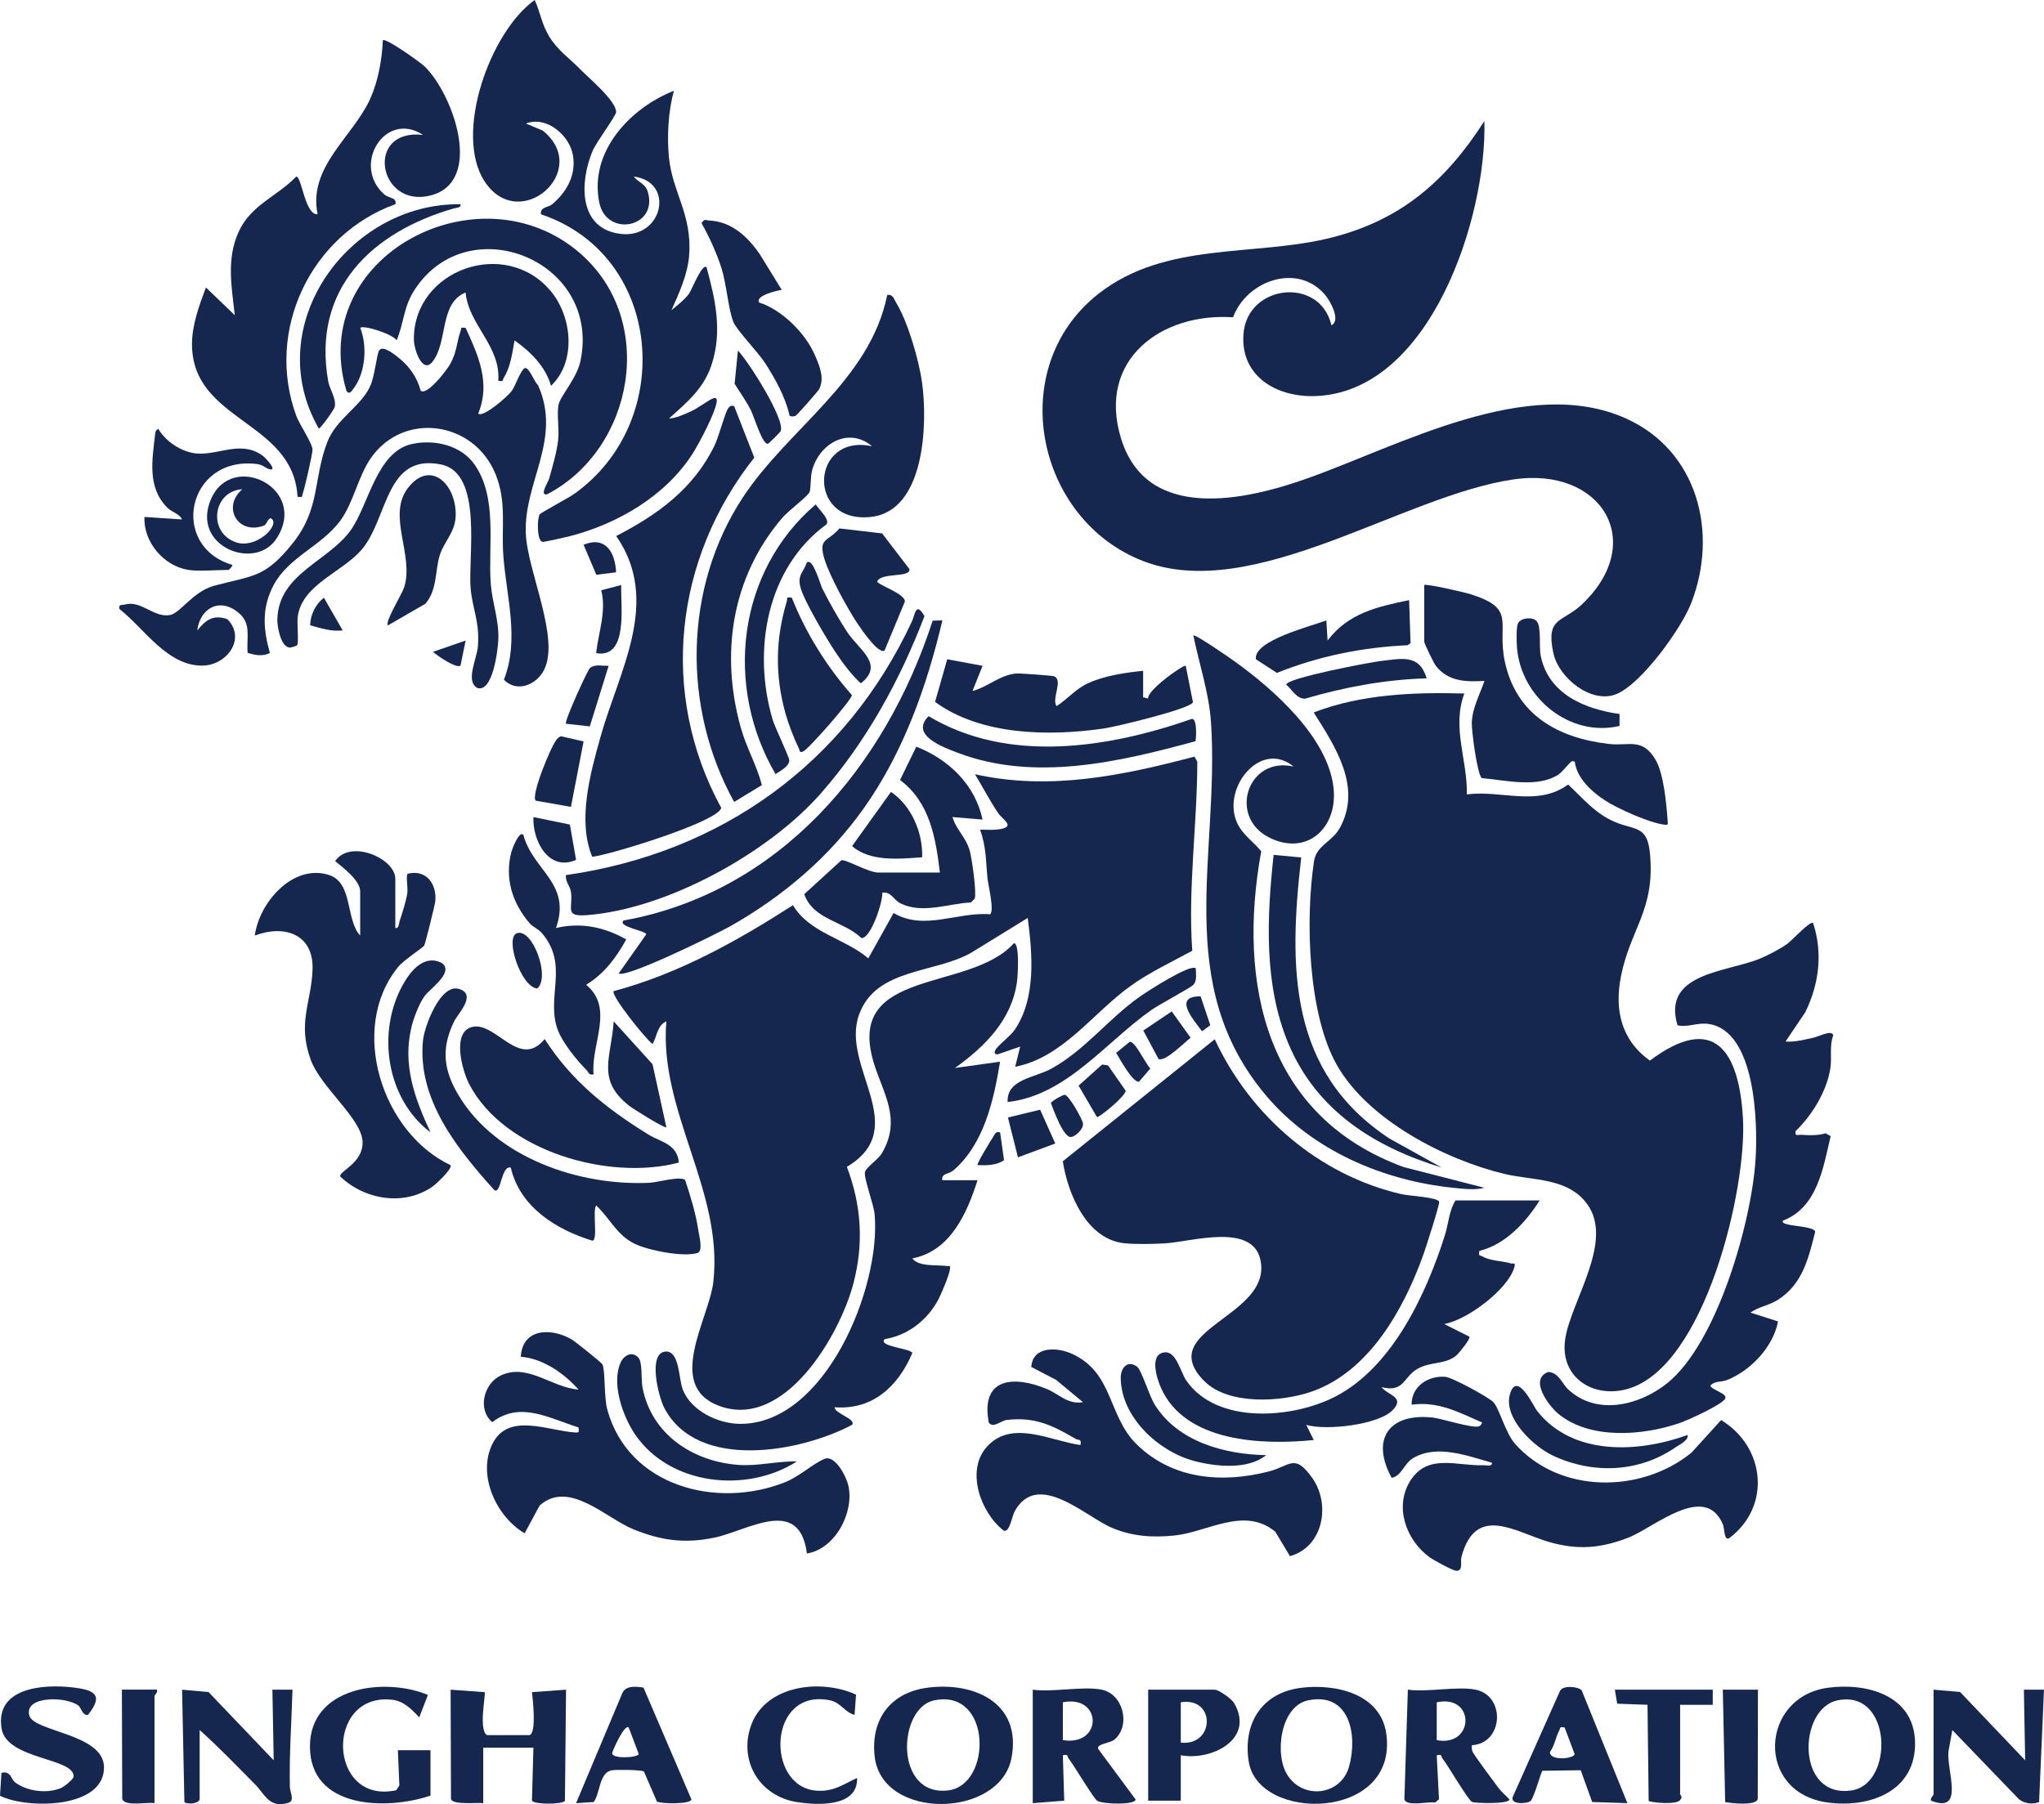 <svg width="111" height="98" viewBox="0 0 111 98" fill="none" xmlns="http://www.w3.org/2000/svg">
<path d="M79.521 37.671C78.829 39.533 79.699 41.278 79.657 43.15C81.535 42.906 83.485 43.834 85.157 42.615C85.929 43.327 86.509 44.061 87.469 44.543C88.699 45.16 89.449 44.711 89.603 46.369C89.887 49.419 88.553 50.423 88.032 53.006C87.664 54.834 88.024 56.482 89.597 57.611C93.122 54.968 94.443 57.134 94.652 60.746C94.873 64.568 92.596 74.226 88.407 75.439C86.517 75.986 84.668 74.811 85.004 72.703C85.335 70.635 87.657 67.428 86.197 65.41C85.144 63.955 83.245 64.136 81.699 63.766C78.466 62.992 74.278 60.824 72.597 57.847C71.019 55.053 70.886 49.924 71.356 46.791C71.489 45.901 72.35 45.744 72.781 44.936C73.96 42.727 72.508 40.547 71.342 38.699C73.914 37.708 76.763 37.594 79.518 37.669L79.521 37.671Z" fill="#16274F"/>
<path d="M55.13 57.943L55.402 56.849L54.234 57.251C54.064 57.315 53.97 57.217 54.041 57.055C54.14 56.823 54.873 56.283 55.107 55.935C56.276 54.204 56.067 51.822 55.811 49.862L52.726 51.76C50.712 52.891 47.571 52.581 46.653 55.108C45.623 57.946 49.55 61.256 45.99 63.381C46.783 65.484 46.916 67.546 46.341 69.728C45.595 72.553 42.592 77.68 39.053 76.366C36.103 75.271 38.513 71.632 38.739 69.619C39.293 64.681 35.777 60.38 36.186 55.478C35.684 55.699 35.681 56.301 35.438 56.711C35.065 56.441 33.157 54.066 33.326 53.837C36.842 52.898 40.022 51.124 43.061 49.169C43.972 50.69 45.867 50.962 47.154 52.057L48.528 49.592C50.184 50.578 52.013 49.515 53.768 49.663C54.008 49.484 53.668 48.084 53.63 47.739C53.531 46.812 53.568 45.997 53.221 45.069C53.596 45.062 53.971 45.105 54.345 45.031C55.14 44.876 54.453 44.534 54.198 44.155C53.742 43.473 53.37 42.755 52.948 42.056C56.991 42.958 60.944 42.134 64.864 41.099L65.021 41.376C65.013 44.804 64.509 48.221 64.745 51.645C63.598 52.267 62.417 52.818 61.353 53.587C59.317 55.061 57.707 57.448 55.129 57.945L55.13 57.943Z" fill="#16274F"/>
<path d="M72.301 17.669C72.842 17.404 72.222 16.329 71.963 16.021C70.468 14.24 67.681 15.256 66.963 17.235C63.076 16.972 59.601 19.518 60.86 23.758C62.234 28.39 67.602 27.189 70.972 25.994C75.995 24.211 82.982 20.327 88.312 22.736C92.185 24.487 93.325 28.91 91.851 32.736C91.314 34.132 89.157 37.127 87.792 37.697C86.427 38.267 84.644 36.819 84.357 35.48C83.927 33.485 84.852 33.839 85.929 32.81C89.47 29.427 86.966 25.342 82.192 26.04C76.136 26.926 68.056 32.782 62.082 30.477C56.245 28.224 54.543 19.993 59.638 15.97C63.281 13.095 68.106 13.957 72.269 12.915C76.087 11.96 78.52 9.833 80.61 6.575C80.755 11.776 77.681 21.311 71.417 21.514C69.356 21.582 67.361 20.467 67.526 18.154C67.721 15.426 71.699 15.006 72.301 17.671V17.669Z" fill="#16274F"/>
<path d="M65.398 75.02C62.626 72.21 69.085 71.555 68.452 68.455C68.028 66.379 64.651 67.464 63.244 67.539C62.615 67.573 61.673 67.594 61.06 67.531C59.021 67.324 57.993 64.867 57.716 63.079L65.967 56.452C67.897 60.609 71.627 63.833 76.111 64.866C76.509 64.958 78.096 65.033 78.154 65.281C78.188 65.425 77.438 67.75 77.309 68.114C76.249 71.081 74.378 74.48 71.248 75.583C69.618 76.158 66.713 76.348 65.4 75.017L65.398 75.02Z" fill="#16274F"/>
<path d="M31.498 3.754C31.946 4.212 33.476 5.484 33.458 6.094C33.453 6.289 32.368 7.739 32.171 8.219C31.466 9.933 31.413 12.431 33.706 12.705C35.985 12.978 36.681 9.884 34.418 9.589C34.635 9.898 35.035 9.954 35.174 10.402C35.777 12.361 32.933 12.932 32.542 10.994C31.984 8.234 34.226 5.865 36.598 4.93C36.289 6.027 36.214 7.417 36.328 8.558C36.514 10.443 37.607 11.673 37.421 13.906C37.337 14.918 36.874 15.937 36.464 16.847C36.765 16.609 37.194 16.261 37.416 15.956C37.556 15.766 38.142 14.264 38.369 14.519C38.853 16.28 39.233 17.994 38.648 19.798C38.223 21.106 37.306 21.856 36.326 22.736C36.723 22.713 37.146 22.511 37.509 22.351C37.91 22.174 38.435 21.754 38.713 21.643C38.9 21.569 38.945 21.671 38.917 21.848C38.821 22.466 37.977 24.07 37.61 24.645C36.133 26.955 33.513 28.47 30.904 29.136C30.695 29.19 29.528 29.451 29.455 29.434C29.147 29.36 29.168 28.171 29.307 27.942C29.364 27.847 30.867 27.053 31.192 26.822C36.727 22.873 36.002 13.86 29.378 11.64C29.311 11.238 29.777 11.275 29.991 11.093C30.77 10.428 31.288 9.534 31.118 8.455C30.945 7.357 29.678 6.272 28.561 6.711L29.473 7.092C32.163 9.256 28.208 12.741 26.317 9.854C24.632 7.28 26.601 1.738 29.037 -0.001C29.342 0.673 29.412 1.291 29.811 1.958C30.283 2.746 30.908 3.144 31.501 3.752L31.498 3.754Z" fill="#16274F"/>
<path d="M53.086 64.109C52.502 65.927 51.612 67.953 49.543 68.356C49.9 68.82 50.848 68.694 51.384 68.766C51.575 68.792 51.619 68.685 51.584 68.966C51.546 69.272 51.095 70.34 50.93 70.639C50.327 71.733 49.288 72.537 48.044 72.74C47.638 73.136 49.494 73.247 49.544 73.495C48.774 75.302 47.387 76.603 45.319 76.439C45.341 76.794 46.507 77.072 46.273 77.394C43.467 78.883 37.877 79.91 36.077 76.481C35.756 75.871 35.172 73.506 36.127 73.417C36.914 73.344 36.851 74.904 37.075 75.476C37.531 76.64 38.997 77.334 40.184 77.342C44.81 77.376 47.86 69.914 47.496 65.958C47.444 65.396 46.892 63.961 46.974 63.658C47.043 63.397 47.694 62.978 47.887 62.649C49.002 60.765 47.92 59.339 47.43 57.668C45.929 52.541 52.692 53.907 55.061 51.232C55.381 51.229 55.275 52.986 55.23 53.317C54.949 55.403 53.471 56.857 51.859 58.012L54.309 57.669C53.967 59.756 53.449 62.113 51.791 63.56C51.527 63.791 51.096 63.728 51.177 64.108H53.085L53.086 64.109Z" fill="#16274F"/>
<path d="M98.461 50.136C98.996 51.773 98.787 53.452 98.037 54.982L96.965 56.574C97.478 56.613 97.97 56.472 98.465 56.371C98.749 56.312 99.491 55.914 99.554 56.236C99.34 56.818 99.485 57.431 99.402 57.998C99.219 59.248 98.416 60.573 97.511 61.439C97.453 61.751 97.646 61.626 97.847 61.642C98.259 61.675 98.739 61.682 99.138 61.559L99.415 61.714C99.004 63.447 98.696 65.579 96.829 66.301C96.596 66.638 98.538 66.549 98.574 66.91C98.209 68.361 97.886 69.756 96.546 70.605C96.046 70.923 95.521 70.968 95.06 71.299L96.557 71.778C96.296 73.156 95.078 74.444 93.794 74.959C93.477 75.087 93.112 74.991 92.88 75.272C92.979 75.513 93.797 75.686 93.695 75.955C93.569 76.284 91.639 77.15 91.214 77.297C89.234 77.98 86.387 78.212 84.658 76.824C84.099 76.376 83.009 74.904 84.087 74.522C84.674 74.574 84.812 75.149 85.174 75.483C86.728 76.919 89.05 76.336 90.551 75.123C93.265 72.929 95.128 66.352 95.338 62.948C95.458 61.001 95.345 56.017 92.803 55.622C92.175 55.525 91.686 55.822 91.098 55.692C90.239 52.839 93.775 52.81 95.56 52.077C96.024 51.886 96.658 51.553 97.066 51.261C97.324 51.076 98.293 50.008 98.464 50.134L98.461 50.136Z" fill="#16274F"/>
<path d="M23.059 3.607C24.615 5.126 26.298 9.87 23.384 10.617C20.543 11.345 19.776 6.97 22.971 7.327C20.918 5.98 19.082 8.958 20.855 10.549C21.125 10.791 21.562 10.709 21.472 11.092C16.893 12.734 14.38 17.947 16.093 22.598C16.262 23.055 16.975 24.092 16.971 24.432C16.968 24.683 16.55 26.498 16.445 26.794C16.375 26.989 16.486 27.025 16.158 26.985C15.931 22.839 10.434 22.914 10.426 18.696C10.424 17.654 10.826 16.565 11.183 15.615L12.75 17.122C12.58 15.574 12.287 14.079 12.956 12.601C13.626 11.123 15.024 10.691 16.09 9.589C16.383 9.584 16.562 11.69 17.248 11.64C16.712 9.078 19.168 7.423 20.093 5.391C20.535 4.42 20.745 3.253 20.791 2.189C20.928 2.026 22.846 3.399 23.059 3.607Z" fill="#16274F"/>
<path d="M25.285 17.807C25.975 19.307 26.653 20.808 25.97 22.463C26.231 22.71 27.587 21.521 27.8 21.222C27.993 20.951 28.277 20.097 28.491 19.999C28.723 19.892 29.027 20.782 29.215 20.914C30.538 23.86 28.435 26.186 28.554 28.978C28.641 31.035 30.427 34.67 29.54 36.397C29.119 37.218 28.059 37.634 27.365 36.922C28.217 34.745 27.508 32.45 27.335 30.204C27.215 28.645 27.537 27.255 26.894 25.715C25.705 22.866 21.904 22.336 20.137 24.887C19.445 25.885 19.193 27.313 18.477 28.287C17.474 29.649 15.662 30.267 14.861 31.777C14.207 33.012 14.287 34.166 14.657 35.472C14.235 35.669 13.879 35.591 13.451 35.465C13.367 34.635 13.683 33.895 12.96 33.288C11.95 32.439 10.871 33.009 10.711 34.247C11.167 33.687 11.568 33.362 12.347 33.632C13.38 34.686 12.33 36.113 11.039 36.153C9.103 36.212 7.839 34.136 6.488 33.082C6.428 32.806 6.599 32.885 6.789 32.834C7.688 32.597 8.366 33.584 9.248 33.403C9.799 33.29 10.49 32.125 11.63 31.817C13.725 31.249 14.366 31.419 15.887 29.52C17.408 27.621 16.996 26.054 17.772 24.018C18.25 22.762 19.575 22.097 20.09 21.006C20.36 20.431 20.45 19.267 20.588 19.04C20.783 18.716 21.472 19.289 21.679 19.458C22.248 19.919 22.657 20.515 22.848 21.229C23.217 21.484 24.272 20.091 24.45 19.77C24.827 19.09 24.783 18.633 25.007 18C25.075 17.807 24.967 17.77 25.292 17.811L25.285 17.807Z" fill="#16274F"/>
<path d="M82.293 78.446C84.719 81.154 89.127 81.125 91.856 78.907L93.466 77.137C95.86 78.586 96.208 81.83 93.895 83.56C93.616 83.681 93.659 83.035 93.561 82.802C92.586 80.49 89.815 82.99 88.414 83.528C86.917 84.104 85.7 84.204 84.153 83.767C82.34 83.254 80.137 81.638 79.362 84.579C79.296 84.832 79.477 85.36 79.069 85.32C78.859 85.3 77.845 84.74 77.622 84.579C76.353 83.648 75.695 81.828 76.598 80.416C77.547 78.931 79.14 79.644 80.545 79.587C80.71 79.58 81.051 79.691 81.019 79.452C79.702 79.085 78.045 78.438 76.749 79.197C76.228 79.503 76.122 80.179 75.573 80.272C74.431 78.18 75.418 76.742 77.804 76.999C78.296 77.053 80.023 77.619 80.339 77.468C80.395 77.442 80.507 77.305 80.474 77.261C79.215 76.713 78.101 76.104 76.658 76.3C76.643 75.314 77.558 74.702 78.498 74.788C78.878 74.824 80.822 75.888 81.093 76.158C81.418 76.481 81.74 77.829 82.292 78.446H82.293Z" fill="#16274F"/>
<path d="M70.255 41.642C68.628 40.295 66.727 42.346 67.017 44.145C67.18 45.156 67.898 45.537 68.492 46.236C67.173 53.471 68.764 60.658 76.218 63.391L80.61 64.519C80.11 64.655 79.446 64.575 78.91 64.519C75.088 64.123 71.272 62.49 68.76 59.516C63.617 53.428 66.243 46.387 65.764 39.239C65.656 37.637 65.124 36.078 64.805 34.519C64.894 34.422 66.807 35.755 67.028 35.913C69.145 37.428 72.133 40.059 72.421 42.821C72.644 44.965 70.983 46.514 68.938 45.501C66.674 44.381 67.747 41.057 70.256 41.64L70.255 41.642Z" fill="#16274F"/>
<path d="M39.865 22.053L40.961 24.857C36.624 30.341 35.781 37.679 39.167 43.883C39.028 44.623 33.149 46.433 32.161 46.54C31.348 44.566 32.048 42.04 32.609 40.031C33.605 36.458 35.928 32.665 33.464 29.116C35.719 27.954 37.663 26.546 38.803 24.202C39.027 23.741 39.368 22.437 39.533 22.196C39.629 22.055 39.694 22.023 39.865 22.053Z" fill="#16274F"/>
<path d="M43.82 84.384C43.415 81.228 40.607 83.147 38.806 83.52C37.194 83.855 35.938 83.688 34.42 83.079C32.902 82.47 30.897 80.353 29.305 81.779L28.491 83.286C26.936 82.375 25.892 80.087 26.758 78.397C27.624 76.706 29.781 77.722 31.216 77.808C31.488 77.825 31.427 77.781 31.418 77.536C29.854 77.054 28.253 76.081 26.733 77.25C25.925 76.573 26.256 75.168 27.186 74.718C28.636 74.017 30.008 75.394 31.418 75.478C30.624 74.595 29.502 73.795 28.283 73.698C28.366 72.15 29.931 72.101 31.055 72.762C31.231 72.866 32.666 74.012 32.714 74.108C32.877 74.441 32.79 75.881 32.982 76.577C34.133 80.749 38.927 81.982 42.627 80.515C43.411 80.204 44.165 79.487 44.779 79.244C45.357 79.015 45.959 80.213 46.068 80.682C46.407 82.162 45.352 84.137 43.819 84.384H43.82Z" fill="#16274F"/>
<path d="M61.718 78.445C63.666 80.365 66.357 80.578 68.892 79.932C70.068 79.632 70.296 78.916 71.266 80.286C72.273 81.71 71.868 84.025 70.052 84.528L69.254 83.199C67.563 81.808 65.585 83.223 63.766 83.408C62.58 83.528 61.495 83.454 60.396 82.994C58.957 82.392 56.352 79.828 55.102 82.094C54.944 82.382 54.841 83.223 54.519 83.15C53.269 82.198 52.441 79.923 53.559 78.626C54.904 77.065 57.034 78.265 58.672 78.493C58.747 78.129 58.582 78.257 58.405 78.153C57.139 77.411 56.186 76.95 54.661 77.131C54.365 77.165 53.918 77.61 53.694 77.266C53.242 74.825 55.054 74.702 56.86 75.453C57.491 75.715 58.001 76.311 58.809 76.163L57.355 74.955L56.005 74.253C56.075 73.128 57.381 73.155 58.219 73.539C60.477 74.57 60.152 76.903 61.719 78.446L61.718 78.445Z" fill="#16274F"/>
<path d="M47.362 24.243C46.101 23.173 44.502 24.067 44.1 25.554C44 25.922 44.048 26.605 43.947 26.759C43.752 27.056 42.818 27.732 42.461 28.153C39.729 31.365 39.1 35.527 40.238 39.557C40.539 40.624 41.104 41.592 41.375 42.645L39.869 43.56C37.039 38.452 37.115 31.911 40.356 26.996C42.822 23.258 47.237 20.678 48.181 16.025C48.494 15.969 48.538 16.232 48.66 16.432C49.296 17.464 49.903 19.559 50.071 20.767C50.379 22.983 50.245 27.757 47.294 28.079C43.756 28.466 44.029 23.512 47.361 24.241L47.362 24.243Z" fill="#16274F"/>
<path d="M21.472 50.409C21.674 50.44 21.653 50.172 21.702 50.027C21.845 49.606 22.054 48.948 22.118 48.524C22.165 48.221 22.024 47.532 22.145 47.46C23.137 47.212 23.726 47.999 23.639 48.953C23.621 49.144 23.097 51.258 23.036 51.366C22.984 51.458 21.919 52.153 21.61 52.536C18.916 55.869 20.738 61.527 24.467 63.289C24.588 63.467 23.691 64.31 23.505 64.442C21.957 65.537 19.797 65.176 18.473 63.901C18.41 63.615 19.745 63.168 19.689 62.004C19.631 60.75 17.413 59.058 16.873 57.563C16.141 55.536 16.906 54.483 16.973 52.663C17.044 50.734 15.433 50.209 13.837 50.818C14.076 49.016 15.913 46.906 17.863 47.526C19.178 47.944 18.762 49.964 19.56 50.818V48.42C19.56 47.822 18.625 47.122 18.2 46.776C19.022 45.561 21.468 46.627 21.468 47.734V50.405L21.472 50.409Z" fill="#16274F"/>
<path d="M31.497 13.754C35.694 17.389 34.447 24.365 29.717 26.849C29.266 26.936 29.758 26.225 29.822 25.996C29.998 25.371 30.248 24.516 30.312 23.885C30.376 23.254 30.23 22.518 30.331 21.986C30.42 21.523 31.321 20.557 31.52 19.62C32.678 14.152 25.413 11.236 22.503 15.759C21.908 16.683 21.937 17.545 21.54 18.487C21.338 18.15 19.751 17.643 19.564 17.806C19.95 18.785 19.857 20.22 19.215 21.084C19.104 21.232 18.969 21.471 18.814 21.231C16.647 13.911 26.03 9.016 31.498 13.753L31.497 13.754Z" fill="#16274F"/>
<path d="M83.609 65.204C82.866 66.396 81.741 67.606 80.339 67.947C80.282 68.258 80.358 68.165 80.512 68.251C80.962 68.502 81.569 68.484 82.049 68.625C82.183 68.665 82.317 68.55 82.239 68.827C81.902 70.036 79.682 71.696 78.431 71.92L79.793 72.605C79.877 72.716 79.213 73.52 79.098 73.617C78.483 74.141 77.704 73.937 76.972 74.356C76.193 74.803 76.265 75.657 75.024 75.345C75.354 75.794 76.312 75.87 75.643 76.583C74.88 77.397 72.021 77.719 70.937 77.398L71.345 78.22C68.578 78.499 64.373 78.36 63.05 75.394C62.817 74.872 62.391 73.532 63.259 73.457C63.878 73.403 64.108 74.526 64.416 74.979C66.082 77.416 70.26 77.053 72.576 75.829C75.632 74.213 77.463 70.268 78.466 67.092C78.663 66.47 78.697 65.73 79.043 65.207H83.608L83.609 65.204Z" fill="#16274F"/>
<path d="M77.341 31.779C77.43 31.69 79.495 32.165 79.796 32.258C82.42 33.061 81.264 33.799 81.721 35.939C82.342 38.846 84.616 40.087 87.36 40.409C88.471 40.539 89.185 40.043 89.907 41.273C90.351 42.027 90.498 43.683 90.563 44.589C90.578 44.809 90.585 44.821 90.362 44.792C89.567 44.691 87.862 43.934 87.166 43.481C86.441 43.01 85.621 42.265 85.519 41.369C85.309 41.316 85.34 41.36 85.236 41.459C84.998 41.69 84.819 41.986 84.475 42.168C83.33 42.774 81.714 42.375 80.473 42.265C80.226 42.106 79.907 39.675 79.927 39.242C79.965 38.418 80.359 37.737 80.614 36.985C79.615 37.046 78.626 37.024 77.966 36.154C77.858 36.013 77.345 34.955 77.345 34.86V31.778L77.341 31.779Z" fill="#16274F"/>
<path d="M32.374 65.479C32.163 65.791 32.487 67.365 32.169 67.393C30.197 66.787 28.235 65.565 27.738 63.423C27.215 63.285 27.223 64.845 26.856 64.656C24.854 62.444 22.646 59.715 22.972 56.508C23.05 55.744 23.91 53.427 24.918 53.716C25.926 54.006 24.865 55.065 24.667 55.471C23.948 56.938 24.078 58.113 24.903 59.495C26.941 62.909 31.498 64.438 35.302 64.245C35.691 64.225 37.012 63.851 37.211 64.108C37.501 64.989 37.783 65.9 37.921 66.821C37.968 67.14 38.197 67.963 37.871 68.062C37.112 68.293 35.204 67.924 34.462 67.558C33.473 67.072 33.135 66.186 32.375 65.479H32.374Z" fill="#16274F"/>
<path d="M36.869 63.148C33.08 64.158 27.395 62.54 25.488 58.904C25.099 58.161 24.508 56.033 25.659 55.778C26.934 55.496 28.217 58.113 29.578 56.438C31.029 58.71 32.936 60.217 35.192 61.615C35.897 62.051 36.761 62.121 36.868 63.146L36.869 63.148Z" fill="#16274F"/>
<path d="M44.58 43.092C41.724 46.343 36.216 49.374 31.878 49.709C30.605 49.806 31.141 49.326 31.003 48.431C30.956 48.12 30.681 47.878 30.737 47.534C39.159 46.328 45.925 41.481 49.526 33.747C49.703 33.368 49.723 32.653 50.204 33.463C48.879 36.944 47.04 40.294 44.58 43.092Z" fill="#16274F"/>
<path d="M51.177 33.698C50.328 37.292 49.066 40.849 46.927 43.878C45.03 46.563 42.532 48.678 39.685 50.297C38.943 50.719 33.983 53.16 33.599 52.874L35.095 50.752C35.097 50.556 33.486 50.337 33.87 49.999C42.331 48.469 48.09 41.626 50.648 33.715L51.175 33.698H51.177Z" fill="#16274F"/>
<path d="M51.042 47.396C50.811 45.491 50.493 43.58 48.877 42.37L49.761 40.557C51.533 41.259 52.947 42.62 53.359 44.518L51.725 44.382C51.931 45.086 52.47 45.484 52.67 46.24C52.783 46.666 53.044 48.48 52.931 48.816L52.726 49.02C51.493 49.081 50.09 49.659 48.902 49.07C48.524 48.882 48.386 48.408 47.91 48.491C47.962 48.963 47.271 51.041 46.77 50.948C45.827 50.034 44.153 49.961 43.677 48.569L45.69 46.729C45.944 46.664 47.144 47.396 47.706 47.396H51.044H51.042Z" fill="#16274F"/>
<path d="M53.358 36.164L52.813 37.531C53.645 37.324 54.312 36.643 55.218 36.582C55.413 36.569 57.126 36.699 57.221 36.73C57.773 36.914 57.085 37.97 57.378 38.356C58.011 37.947 58.398 37.423 59.122 37.096C60.007 36.696 61.123 36.536 62.078 36.437V37.875L62.348 37.944C62.286 37.483 64.283 36.081 64.392 36.164L64.783 38.141C64.698 38.493 60.591 39.478 59.946 39.571C56.974 40.002 53.273 39.952 50.78 38.127L51.439 35.81L53.355 36.166L53.358 36.164Z" fill="#16274F"/>
<path d="M29.922 20.956C29.637 19.916 28.797 19.092 27.943 18.491C27.828 19.141 27.723 19.936 27.365 20.507C27.277 20.647 27.373 20.747 27.058 20.682C27.202 18.796 25.443 17.643 25.285 15.888C23.846 16.479 24.336 18.546 23.497 19.636C22.945 20.353 22.478 18.981 22.476 18.445C22.448 14.634 27.466 12.866 29.916 15.822C31.081 17.226 31.301 19.659 29.922 20.955V20.956Z" fill="#16274F"/>
<path d="M16.138 35.045C16.111 35.088 15.783 35.192 15.7 35.174C15.232 35.078 15.051 34.036 15.062 33.633C15.13 31.141 17.88 30.487 19.077 28.755C20.033 27.372 20.46 24.54 22.368 24.118C23.569 23.852 25.018 24.176 25.755 25.211C27.04 27.017 26.499 29.643 26.651 31.707C26.727 32.72 27.104 33.692 27.063 34.727C27.04 35.307 26.765 37.616 25.929 37.373C25.256 37.01 25.892 35.821 25.951 35.115C26.061 33.789 25.668 33.127 25.56 31.981C25.401 30.286 26.259 25.709 23.961 25.233C20.952 24.609 21.08 28.074 19.696 29.787C18.653 31.078 16.408 31.711 16.168 33.502C16.122 33.852 16.233 34.893 16.137 35.044L16.138 35.045Z" fill="#16274F"/>
<path d="M28.419 45.342C28.95 47.316 31.05 47.974 30.193 50.409C31.542 50.086 32.816 50.355 34.009 51.029C33.453 52.031 32.815 52.891 31.83 53.492C33.383 54.765 32.077 56.713 32.235 58.355C31.966 58.425 31.972 58.243 31.852 58.124C31.336 57.613 30.566 56.654 30.304 55.981C29.612 54.195 30.931 52.444 29.434 50.692C29.225 50.448 28.936 50.355 28.754 50.142C27.813 49.029 27.396 47.704 27.773 46.267C27.807 46.136 28.184 45.114 28.418 45.342H28.419Z" fill="#16274F"/>
<path d="M42.457 15.749C42.245 15.761 40.965 16.073 41.23 16.433C42.45 16.821 43.722 18.085 44.23 19.241C44.486 19.825 44.802 20.531 44.482 21.144C44.437 21.231 43.286 22.554 43.197 22.592C43.126 22.622 42.847 22.661 42.863 22.511C42.639 21.545 42.092 20.567 41.558 19.735C41.169 19.13 40.025 17.958 39.831 17.497C39.561 16.853 39.449 15.413 39.186 14.584C38.922 13.747 38.523 12.885 38.098 12.119C38.266 11.858 38.313 11.969 38.503 11.977C39.739 12.031 40.622 12.869 41.284 13.845L42.454 15.749H42.457Z" fill="#16274F"/>
<path d="M99.247 91.679C101.348 91.386 103.933 92.072 103.997 94.612C104.064 97.297 101.539 98.222 99.247 97.909C95.309 97.373 95.578 92.192 99.247 91.679ZM99.788 92.361C97.624 92.808 97.519 97.727 100.567 97.251C102.87 96.892 102.757 91.748 99.788 92.361Z" fill="#16274F"/>
<path d="M70.634 91.682C72.493 91.445 74.983 91.974 75.285 94.19C75.926 98.913 68.327 99.002 67.811 95.677C67.488 93.599 68.539 91.951 70.634 91.683V91.682ZM71.035 92.361C69.532 92.673 69.189 95.3 69.921 96.431C70.79 97.774 72.82 97.521 73.26 95.965C73.744 94.247 73.293 91.892 71.035 92.361Z" fill="#16274F"/>
<path d="M50.327 91.679C52.894 91.326 55.497 92.501 54.931 95.485C54.307 98.776 47.897 98.901 47.499 95.411C47.271 93.421 48.339 91.954 50.327 91.679ZM50.732 92.361C48.73 92.776 48.558 97.624 51.505 97.25C53.885 96.947 53.867 91.71 50.732 92.361Z" fill="#16274F"/>
<path d="M28.761 94.247C29.145 94.128 28.934 92.311 28.89 91.915L30.739 91.781L30.679 97.818C30.537 98.023 29.044 98.025 28.888 97.813L28.967 94.933H26.242V97.946C25.926 97.897 24.593 98.059 24.491 97.723L24.471 91.782L26.32 91.916C26.392 92.018 25.972 93.98 26.448 94.249H28.765L28.761 94.247Z" fill="#16274F"/>
<path d="M80.134 91.781C81.776 92.113 81.647 94.704 79.93 94.796C79.924 94.904 79.918 95.008 79.952 95.115C80.006 95.287 81.152 96.817 81.371 97.113C81.545 97.346 81.776 97.527 81.97 97.741C81.975 98.012 80.044 97.949 79.935 97.876C79.679 97.707 78.657 95.932 78.333 95.517C78.246 95.406 78.337 95.265 78.022 95.344L78.145 97.733L77.936 97.913C77.585 97.838 76.369 98.158 76.265 97.73L76.454 91.781C77.527 91.93 79.135 91.579 80.133 91.781H80.134ZM78.022 94.522C80.07 94.914 80.133 92.018 78.022 92.466V94.522Z" fill="#16274F"/>
<path d="M59.83 91.781C60.981 92.014 61.423 93.688 60.538 94.478C60.287 94.701 59.553 94.712 59.632 94.992L61.667 97.741C61.674 98.052 59.9 98.008 59.585 97.818C59.398 97.705 58.315 95.882 58.03 95.517C57.943 95.406 58.034 95.265 57.719 95.344L57.793 97.811L56.084 97.945V91.781C57.175 91.933 58.814 91.575 59.831 91.781H59.83ZM57.719 94.522C59.909 94.863 59.849 92.036 57.719 92.466V94.522Z" fill="#16274F"/>
<path d="M70.664 46.573C69.974 52.558 69.978 58.226 75.444 61.837L78.295 63.423C74.634 62.303 71.485 60.328 69.959 56.667C68.625 53.467 68.797 49.822 69.165 46.437L70.664 46.575V46.573Z" fill="#16274F"/>
<path d="M105.003 91.781L106.444 91.908L109.977 95.616L109.908 91.781H110.999L110.734 97.886C110.37 98.026 109.95 97.97 109.642 97.734L106.022 93.975L105.812 95.132C105.698 96.172 106.724 98.543 104.864 97.808C104.814 97.669 105.002 97.521 105.002 97.467V91.781H105.003Z" fill="#16274F"/>
<path d="M10.842 97.741C10.77 97.978 10.211 98.025 10.014 97.888L9.888 91.782L11.326 91.911L14.863 95.617L14.793 91.782H15.884C15.832 93.545 15.703 95.288 15.741 97.062C15.748 97.368 16.029 97.811 15.659 97.926C14.62 98.249 14.379 97.451 13.844 96.915C12.855 95.924 11.887 94.904 10.842 93.973V97.741Z" fill="#16274F"/>
<path d="M10.23 30.957C8.896 30.748 7.78 29.442 7.846 28.08L9.889 28.216C9.723 27.886 9.326 27.823 9.071 27.562C7.986 26.459 8.269 24.967 8.423 23.594C8.441 23.433 8.445 23.39 8.595 23.289C8.96 23.927 9.708 24.443 10.426 24.595C11.697 24.864 12.964 23.847 14.241 24.734C14.436 24.869 15.144 25.652 14.594 25.475C14.377 25.405 14.295 25.242 13.914 25.2C10.155 24.776 9.173 29.663 12.615 30.684C12.659 30.725 12.439 30.957 12.411 30.957C11.772 30.957 10.812 31.047 10.23 30.957Z" fill="#16274F"/>
<path d="M23.38 97.535C20.978 98.343 16.831 98.258 16.832 94.864C16.832 91.63 20.85 91.08 23.238 92.065L22.767 93.286C22.346 92.837 21.926 92.392 21.27 92.325C17.62 91.951 17.798 98.055 21.521 97.242L21.687 96.983L21.607 95.07H23.378V97.537L23.38 97.535Z" fill="#16274F"/>
<path d="M4.259 92.646C3.592 92.132 1.285 92.11 1.594 93.192C1.844 94.066 5.59 94.176 5.646 95.954C5.718 98.266 1.442 98.277 0 97.541L0.078 96.301C0.584 96.165 0.601 96.647 0.805 96.803C1.45 97.305 2.527 97.438 3.289 97.133C3.471 97.062 3.982 96.662 3.995 96.508C4.078 95.48 0.363 95.592 0.086 93.896C-0.277 91.671 2.324 91.47 3.947 91.657C5.102 91.792 5.663 92.048 4.777 93.149C4.49 93.215 4.397 92.751 4.261 92.645L4.259 92.646Z" fill="#16274F"/>
<path d="M48.037 35.337C47.711 35.557 46.78 34.191 46.57 33.877C46.028 33.063 45.033 31.254 44.767 30.349C44.43 29.206 44.94 29.456 45.584 28.703L47.904 28.974L49.387 30.912C49.446 31.405 47.901 31.072 47.636 31.575C47.639 31.771 49.139 32.228 49.141 32.672L48.036 35.337H48.037Z" fill="#16274F"/>
<path d="M64.123 95.343V97.809H62.352V91.782H65.963C66.184 91.782 66.88 92.272 67.016 92.505C68.172 94.489 65.771 95.654 64.125 95.343H64.123ZM64.123 94.657C65.973 94.859 66.038 92.161 64.123 92.465V94.657Z" fill="#16274F"/>
<path d="M42.999 32.465C43.766 34.401 44.892 36.2 46.263 37.757C46.298 37.959 43.923 40.687 43.613 40.82C43.395 40.913 43.429 40.743 43.381 40.649C43.125 40.133 42.815 39.326 42.66 38.768C42.079 36.695 42.11 34.718 42.727 32.665C42.785 32.472 42.641 32.422 42.999 32.465Z" fill="#16274F"/>
<path d="M64.927 40.26C60.786 41.389 56.174 42.479 51.998 40.886C51.181 40.575 49.401 39.918 50.431 38.902C54.757 41.496 60.208 40.631 64.737 39.046C65.019 39.071 64.958 40.032 64.925 40.26H64.927Z" fill="#16274F"/>
<path d="M85.892 91.815L88.377 97.945L86.464 97.883L85.842 96.157L83.763 96.185C83.684 96.237 83.342 97.558 83.128 97.816C82.982 97.99 81.895 98.055 82.179 97.541L84.71 91.863C84.865 91.511 85.718 91.615 85.892 91.817V91.815ZM84.97 93.836C84.661 93.778 84.754 93.853 84.668 94.01C84.492 94.332 84.421 94.831 84.173 95.16C84.124 95.662 85.489 95.547 85.51 95.276L84.969 93.836H84.97Z" fill="#16274F"/>
<path d="M34.943 91.663L37.548 97.741C37.537 97.999 35.942 97.999 35.673 97.855L34.969 96.227C34.816 96.126 33.518 96.123 33.252 96.157C32.532 96.248 32.613 97.358 32.243 97.883L31.284 97.945L33.813 91.926C34.039 91.533 34.559 91.619 34.945 91.664L34.943 91.663ZM34.143 93.836C33.92 93.625 33.284 95.052 33.248 95.2C33.161 95.572 34.673 95.476 34.686 95.274L34.143 93.836Z" fill="#16274F"/>
<path d="M21.064 33.97C20.893 33.781 21.83 32.266 21.945 31.913C22.51 30.174 20.996 28.008 22.154 26.506C23.365 24.935 24.787 26.295 24.746 28.006C24.724 28.922 24.109 29.414 23.88 30.162C23.621 31.006 23.747 32.069 23.096 32.798L21.063 33.973L21.064 33.97Z" fill="#16274F"/>
<path d="M25.014 11.095C25.045 11.293 24.773 11.285 24.633 11.325C20.201 12.604 16.93 15.685 17.825 20.718C17.903 21.155 18.264 21.63 18.181 22.089C18.147 22.274 17.39 23.283 17.316 23.283C14.098 17.699 18.936 11 25.015 11.095H25.014Z" fill="#16274F"/>
<path d="M44.891 28.474C41.638 30.846 40.85 35.31 41.951 39.069C42.079 39.508 42.866 41.123 42.863 41.303C42.856 41.635 42.361 41.881 42.116 42.047C39.325 37.264 40.032 31.046 44.298 27.398C44.453 27.654 45.06 28.187 44.892 28.474H44.891Z" fill="#16274F"/>
<path d="M76.522 32.601L76.601 34.938L76.437 35.048C74.018 35.158 71.596 35.639 69.344 36.552L68.203 35.81C68.043 34.781 71.294 33.994 72.027 33.698L72.095 34.792C73.216 33.307 74.791 32.955 76.522 32.599V32.601Z" fill="#16274F"/>
<path d="M46.407 93.15C45.889 93.022 45.659 92.481 45.083 92.361C41.7 91.656 41.555 97.017 44.298 97.262C45.244 97.347 45.746 96.944 46.544 96.577C46.597 98.178 44.388 98.062 43.267 97.885C41.303 97.573 40.141 95.742 40.749 93.832C41.481 91.527 44.566 91.165 46.487 92.05L46.407 93.15Z" fill="#16274F"/>
<path d="M34.657 73.732C34.904 73.983 34.806 74.913 34.888 75.349C35.366 77.909 37.623 79.386 40.09 79.57C41.173 79.651 42.204 79.358 43.275 79.382C40.554 81.129 36.393 80.69 34.499 77.932C33.825 76.95 33.185 75.15 33.706 74.009C33.889 73.61 34.315 73.384 34.658 73.732H34.657Z" fill="#16274F"/>
<path d="M93.011 91.781V92.603H91.24V97.467C91.24 97.512 91.398 97.583 91.259 97.745C91.132 98.069 89.588 97.908 89.531 97.818L89.468 92.602L87.823 92.543L87.695 91.781H93.011Z" fill="#16274F"/>
<path d="M91.648 77.945C91.7 78.246 91.221 78.458 91.009 78.604C89.013 79.99 86.51 80.088 84.332 79.067C83.287 78.578 81.61 77.015 82.003 75.712C82.387 74.434 83.281 76.399 83.473 76.643C85.419 79.097 88.958 78.918 91.648 77.945Z" fill="#16274F"/>
<path d="M64.94 52.602C64.933 52.906 65.026 53.245 64.807 53.494C64.676 53.644 62.92 54.58 62.503 54.876C59.992 56.659 57.906 59.499 54.721 59.861C54.66 58.622 56.16 58.557 57.079 58.056C58.914 57.053 60.198 55.33 61.9 54.135C62.29 53.86 64.662 52.322 64.94 52.602Z" fill="#16274F"/>
<path d="M95.465 91.781L95.455 97.723C95.348 98.1 94.031 97.951 93.686 97.886L93.558 91.782H95.466L95.465 91.781Z" fill="#16274F"/>
<path d="M8.527 91.781C8.577 91.929 8.39 92.081 8.39 92.124V97.945C8.003 97.871 6.778 98.145 6.638 97.72L6.619 91.779H8.527V91.781Z" fill="#16274F"/>
<path d="M68.756 79.042C67.769 79.851 66.007 79.668 64.834 79.354C62.9 78.835 60.877 76.968 60.862 74.844C60.858 74.293 61.237 73.857 61.748 74.237C61.992 74.418 62.408 75.816 62.702 76.289C63.965 78.32 66.492 78.997 68.753 79.042H68.756Z" fill="#16274F"/>
<path d="M23.378 61.507C20.989 59.708 20.435 56.08 21.877 53.489C22.301 52.725 23.055 51.808 24.004 52.316C24.674 52.822 23.328 53.718 23.047 54.118C22.745 54.548 22.443 55.342 22.327 55.859C21.867 57.895 22.531 59.69 23.378 61.507Z" fill="#16274F"/>
<path d="M15.011 29.262C13.847 31.043 10.355 29.676 11.455 27.119C12.6 24.455 16.793 26.537 15.011 29.262ZM13.159 26.575C11.569 26.666 11.251 28.915 12.813 29.457C13.862 29.82 15.122 28.633 14.793 28.219C14.604 27.979 14.485 28.486 14.358 28.537C12.964 29.102 12.011 27.569 13.158 26.576L13.159 26.575Z" fill="#16274F"/>
<path d="M83.44 33.73C83.716 34.012 83.568 35.122 83.669 35.623C84.095 37.713 86.072 38.518 87.95 38.784V39.431C85.261 40.07 82.577 37.901 82.378 35.141C82.357 34.852 82.326 34.039 82.449 33.833C82.614 33.558 83.207 33.495 83.439 33.73H83.44Z" fill="#16274F"/>
<path d="M36.187 61.231C36.105 61.316 34.346 60.207 34.155 60.056C32.368 58.636 33.2 57.441 33.327 55.478L35.436 57.809L36.187 61.231Z" fill="#16274F"/>
<path d="M50.079 46.566C48.847 46.655 47.256 46.823 46.274 45.958L48.384 43.015C49.495 43.767 50.121 45.224 50.079 46.566Z" fill="#16274F"/>
<path d="M77.476 36.847C75.231 36.911 73.015 37.321 70.863 37.953C70.4 37.952 70.176 37.464 69.849 37.191C69.839 36.833 74.457 35.964 74.972 35.906C76.133 35.778 77.074 35.51 77.476 36.847Z" fill="#16274F"/>
<path d="M43.822 30.547C44.157 30.304 44.542 31.747 44.654 31.967C45.042 32.732 45.528 33.6 45.996 34.316C46.637 35.295 48.058 36.087 46.748 37.118C46.197 36.615 45.756 35.998 45.344 35.383C44.89 34.704 43.655 32.619 43.473 31.918C43.29 31.217 43.62 31.119 43.822 30.546V30.547Z" fill="#16274F"/>
<path d="M31.692 40.273L31.005 43.828L29.093 43.491C28.806 43.229 29.965 40.41 30.26 40.132C30.339 40.056 30.398 39.985 30.521 40.004L31.691 40.273H31.692Z" fill="#16274F"/>
<path d="M40.073 19.041C40.644 19.631 42.657 22.794 42.394 23.418C42.371 23.474 41.752 24.093 41.704 24.104C41.406 24.172 40.955 22.643 40.782 22.296C40.529 21.789 40.191 21.329 39.894 20.849L40.073 19.04V19.041Z" fill="#16274F"/>
<path d="M56.485 60.278L57.306 62.113L55.28 62.865L54.736 60.7L56.485 60.278Z" fill="#16274F"/>
<path d="M59.855 57.823L60.172 57.871L61.13 59.246C61.13 59.535 59.703 60.706 59.572 60.678L58.573 58.97L59.853 57.823H59.855Z" fill="#16274F"/>
<path d="M31.283 46.71C29.792 47.356 28.915 45.676 28.967 44.382L30.947 44.789L31.284 46.71H31.283Z" fill="#16274F"/>
<path d="M33.053 36.164L32.029 39.457L30.736 39.312C30.63 39.187 31.906 36.407 32.029 36.297C32.304 36.052 32.716 36.186 33.052 36.163L33.053 36.164Z" fill="#16274F"/>
<path d="M62.912 57.517L62.087 55.977L63.632 54.939L64.657 56.369C64.353 56.597 63.251 57.716 62.912 57.517Z" fill="#16274F"/>
<path d="M33.735 31.779C33.697 32.919 34.136 35.79 32.373 35.477C32.501 34.342 32.941 33.196 32.65 32.061L33.735 31.779Z" fill="#16274F"/>
<path d="M28.085 50.685C28.926 50.434 29.905 53.086 29.172 53.694C28.284 53.615 27.388 50.892 28.085 50.685Z" fill="#16274F"/>
<path d="M57.813 59.468C58.026 59.449 58.802 60.821 58.813 61.038C58.829 61.339 58.417 61.722 58.17 61.76C57.754 61.826 57.202 60.256 57.07 59.924C57.087 59.809 57.697 59.479 57.813 59.468Z" fill="#16274F"/>
<path d="M61.353 56.589C61.658 56.563 62.211 57.794 62.47 58.038L61.855 58.755C61.51 58.815 60.796 57.492 60.613 57.189L61.352 56.589H61.353Z" fill="#16274F"/>
<path d="M33.457 31.087L32.383 31.219L31.691 29.589C32.884 29.103 33.406 29.994 33.457 31.087Z" fill="#16274F"/>
<path d="M18.61 34.243C17.993 34.315 17.425 34.125 16.843 33.965C16.857 33.375 17.135 32.828 17.589 32.466L18.61 34.243Z" fill="#16274F"/>
<path d="M54.311 61.507L54.525 63.02C54.101 63.307 53.574 63.308 53.085 63.286C53.019 63.229 53.839 61.892 53.938 61.748C54.049 61.587 54.048 61.449 54.311 61.507Z" fill="#16274F"/>
<path d="M65.201 54.122L65.726 55.689L65.277 56.016C64.801 55.371 63.669 54.107 65.199 54.121L65.201 54.122Z" fill="#16274F"/>
<path d="M25.286 34.793L25.008 36.157C24.775 36.326 23.741 35.616 23.516 35.407L25.286 34.792V34.793Z" fill="#16274F"/>
</svg>
